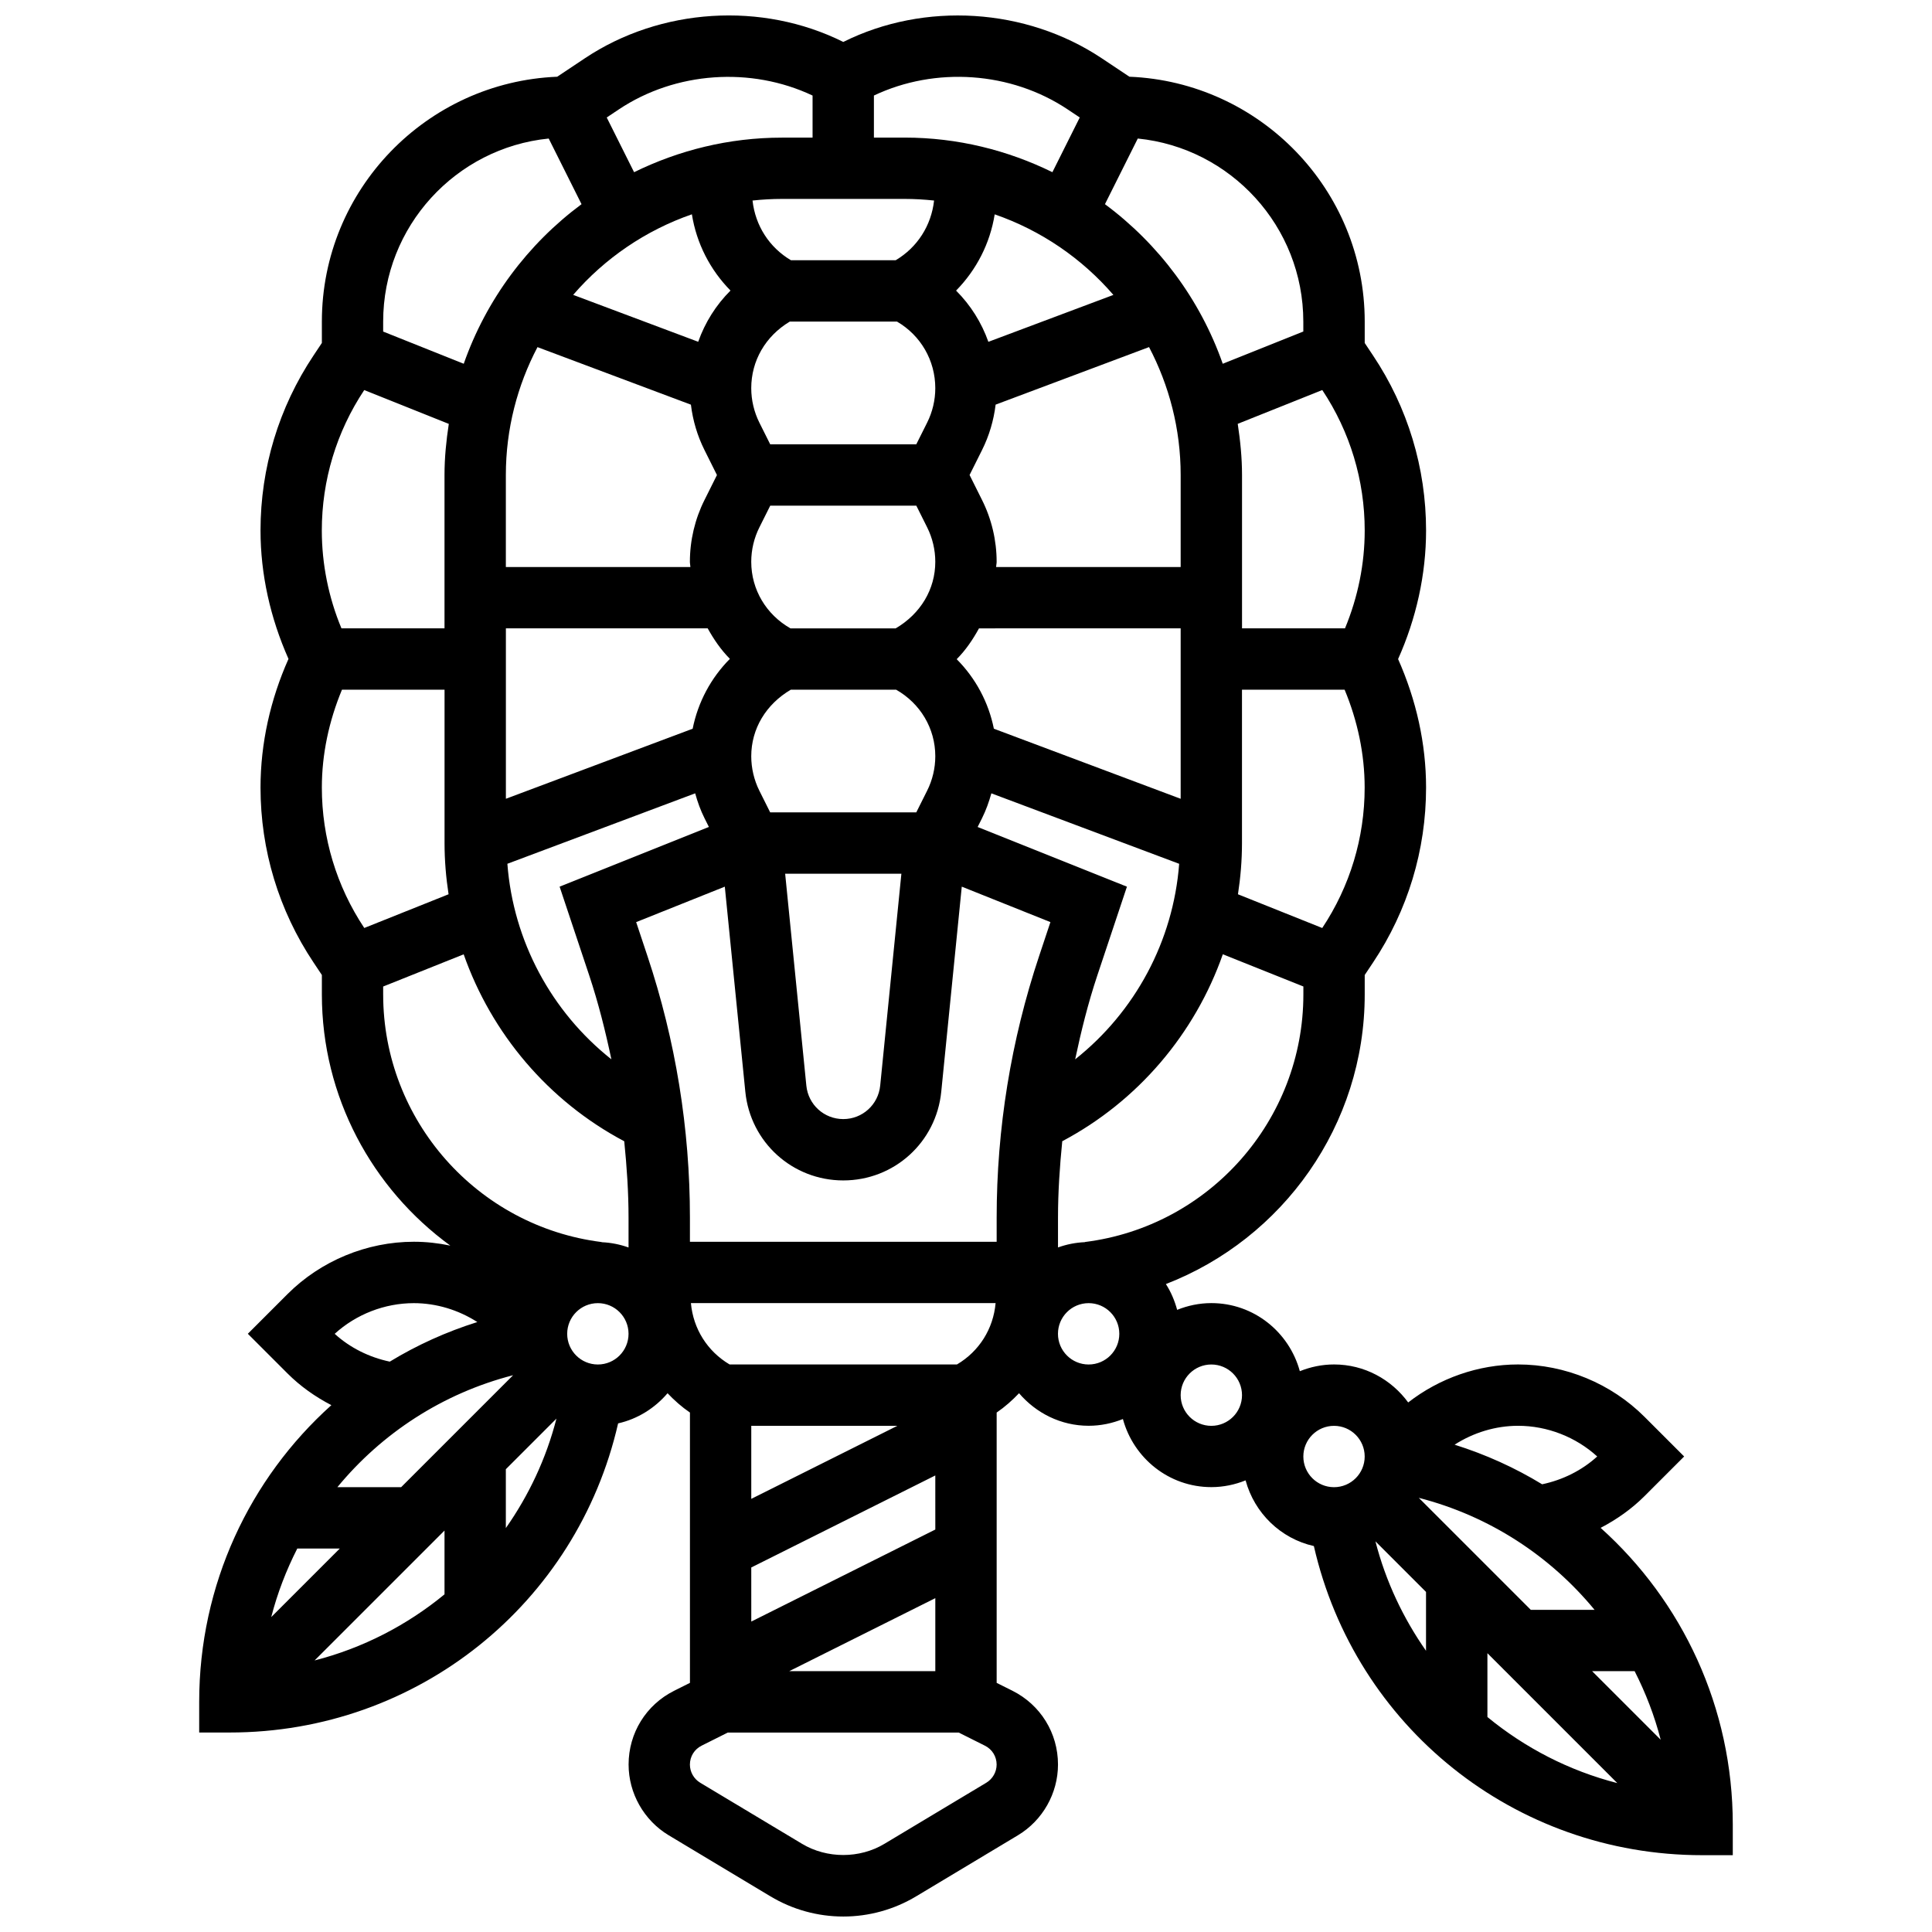 <?xml version="1.0" encoding="UTF-8"?>
<!-- Uploaded to: SVG Find, www.svgrepo.com, Generator: SVG Find Mixer Tools -->
<svg width="800px" height="800px" version="1.1" viewBox="144 144 512 512" xmlns="http://www.w3.org/2000/svg">
 <defs>
  <clipPath id="a">
   <path d="m196 148.09h408v503.81h-408z"/>
  </clipPath>
 </defs>
 <g clip-path="url(#a)">
  <path d="m568.18 548.9c4.25-2.219 8.219-5 11.625-8.406l10.512-10.512-10.512-10.512c-8.82-8.82-21.027-13.875-33.496-13.875-10.535 0-20.848 3.641-29.125 10.07-4.438-6.07-11.566-10.07-19.645-10.07-3.211 0-6.258 0.66-9.07 1.789-2.812-10.363-12.199-18.047-23.441-18.047-3.211 0-6.258 0.66-9.07 1.789-0.668-2.445-1.641-4.754-2.984-6.836 31.055-12.023 52.691-42.148 52.691-76.742v-5.16l2.219-3.332c9.188-13.766 14.039-29.793 14.039-46.352 0-11.617-2.594-23.191-7.414-34.043 4.781-10.688 7.414-22.359 7.414-34.082 0-16.559-4.852-32.586-14.039-46.348l-2.219-3.332v-5.676c0-34.961-27.75-63.484-62.363-64.891l-7.34-4.894c-20.043-13.359-46.949-15.059-68.48-4.32-21.559-10.754-48.445-9.039-68.48 4.324l-7.34 4.894c-34.613 1.414-62.363 29.934-62.363 64.887v5.664l-2.219 3.332c-9.184 13.773-14.039 29.801-14.039 46.359 0 11.617 2.594 23.191 7.414 34.043-4.777 10.688-7.414 22.359-7.414 34.082 0 16.559 4.852 32.586 14.039 46.348l2.219 3.332v5.16c0 27.125 13.332 51.484 34.043 66.562-3.172-0.664-6.398-1.027-9.656-1.027-12.469 0-24.68 5.055-33.496 13.875l-10.512 10.512 10.512 10.512c3.406 3.414 7.371 6.195 11.625 8.406-21.656 19.445-35.027 47.562-35.027 78.621v8.129h8.129c49.715 0 91.965-34.105 102.89-81.918 5.219-1.18 9.738-4.055 13.102-7.992 1.789 1.887 3.746 3.625 5.934 5.121v71.637l-4.18 2.09c-7.453 3.731-12.078 11.215-12.078 19.547 0 7.625 4.062 14.801 10.617 18.746l26.996 16.199c5.82 3.496 12.484 5.34 19.289 5.34 6.805 0 13.469-1.852 19.281-5.34l27.004-16.199c6.547-3.934 10.609-11.113 10.609-18.746 0-8.332-4.625-15.816-12.078-19.551l-4.176-2.086v-71.637c2.188-1.496 4.144-3.242 5.934-5.121 4.481 5.234 11.039 8.625 18.453 8.625 3.211 0 6.258-0.66 9.07-1.789 2.812 10.363 12.199 18.047 23.441 18.047 3.211 0 6.258-0.66 9.07-1.789 2.348 8.664 9.289 15.43 18.094 17.41 10.926 47.82 53.176 81.918 102.89 81.918h8.129v-8.129c0-31.055-13.371-59.172-35.027-78.617zm-1.609 21.719h-16.898l-29.676-29.676c18.758 4.82 34.855 15.438 46.574 29.676zm-28.391 11.496 34.426 34.426c-12.793-3.285-24.484-9.34-34.426-17.516zm27.75 4.762h11.266c2.918 5.738 5.266 11.812 6.902 18.168zm1.348-56.898c-4.098 3.731-9.176 6.227-14.598 7.371-7.176-4.375-14.949-7.902-23.199-10.492 4.992-3.203 10.852-5.008 16.824-5.008 7.715 0 15.285 2.949 20.973 8.129zm-77.871-122.43c0 33.27-24.898 61.477-57.906 65.598l0.008 0.039c-2.496 0.105-4.879 0.594-7.129 1.398v-7.852c0-6.805 0.457-13.566 1.129-20.297 20.125-10.664 35.18-28.547 42.551-49.543l21.348 8.535zm-97.539 179.33h-38.723l38.723-19.352zm-48.773-65.027h38.723l-38.723 19.363zm48.773 27.492-48.77 24.387-0.004-14.332 48.77-24.387zm5.738-43.75h-60.258c-5.894-3.488-9.633-9.453-10.25-16.258h80.746c-0.605 6.805-4.336 12.773-10.238 16.258zm-157.07-115.67c-7.356-11.062-11.242-23.93-11.242-37.219 0-8.812 1.871-17.598 5.332-25.93h27.184v40.641c0 4.594 0.383 9.121 1.066 13.574zm86.82-189.13c1.234 7.723 4.836 14.719 10.234 20.207-3.844 3.836-6.754 8.461-8.559 13.574l-33.133-12.43c8.332-9.652 19.148-17.082 31.457-21.352zm56.379-4.078c2.633 0 5.234 0.156 7.805 0.43-0.738 6.625-4.422 12.414-10.184 15.824h-27.742c-5.769-3.414-9.453-9.203-10.184-15.824 2.57-0.277 5.16-0.43 7.805-0.43zm55.328 25.441-33.133 12.43c-1.812-5.113-4.715-9.738-8.559-13.574 5.391-5.488 9-12.492 10.234-20.207 12.301 4.258 23.117 11.688 31.457 21.352zm55.355 25.207c7.356 11.062 11.242 23.922 11.242 37.219 0 8.805-1.766 17.605-5.219 25.93h-27.293v-40.641c0-4.617-0.465-9.121-1.137-13.551zm-167.58 225.72v-6.348c0-23.629-3.789-46.984-11.266-69.402l-2.984-8.965 23.492-9.398 5.438 54.355c1.34 13.395 12.5 23.5 25.961 23.5s24.621-10.094 25.961-23.5l5.438-54.355 23.492 9.398-2.984 8.965c-7.477 22.418-11.262 45.773-11.262 69.402v6.348zm-48.773-117.4v-45.168h53.477c1.617 2.91 3.496 5.684 5.887 8.086-5.016 5.047-8.453 11.461-9.867 18.516zm129.32-18.566c-1.406-6.981-4.805-13.348-9.852-18.426 2.398-2.406 4.285-5.211 5.91-8.168l53.445-0.004v45.168zm-20.555-59.117 2.871 5.746c1.41 2.812 2.16 5.973 2.16 9.129 0 7.293-3.91 13.785-10.492 17.648h-27.891c-6.391-3.637-10.391-10.238-10.391-17.648 0-3.152 0.746-6.309 2.164-9.129l2.871-5.738h38.707zm-33.246 48.77h27.891c6.387 3.633 10.387 10.234 10.387 17.645 0 3.152-0.746 6.309-2.164 9.129l-2.871 5.738h-38.723l-2.871-5.746c-1.395-2.805-2.144-5.965-2.144-9.121 0-7.289 3.91-13.785 10.496-17.645zm29.293 48.77-5.617 56.168c-0.512 5.047-4.715 8.859-9.785 8.859s-9.281-3.812-9.785-8.859l-5.617-56.168zm-1.152-146.31c6.281 3.66 10.137 10.301 10.137 17.648 0 3.152-0.746 6.309-2.164 9.129l-2.871 5.738h-38.715l-2.871-5.746c-1.402-2.805-2.152-5.969-2.152-9.121 0-7.227 3.723-13.762 10.203-17.648zm21.359 133.93 1.164-2.324c1.047-2.106 1.844-4.324 2.473-6.594l49.77 18.672c-1.562 20.492-11.68 39.234-27.562 51.82 1.586-7.496 3.438-14.941 5.875-22.246l7.844-23.508zm53.805-68.898h-48.91c0.016-0.461 0.141-0.91 0.141-1.379 0-5.664-1.34-11.348-3.879-16.402l-3.293-6.602 3.293-6.594c1.887-3.762 3.106-7.867 3.609-12.055l40.66-15.25c5.32 10.152 8.379 21.672 8.379 33.898zm-170.45-58.27 40.66 15.25c0.504 4.188 1.723 8.293 3.609 12.047l3.293 6.602-3.293 6.594c-2.539 5.051-3.879 10.723-3.879 16.398 0 0.473 0.121 0.918 0.137 1.391l-48.91-0.004v-24.387c0-12.23 3.059-23.75 8.383-33.891zm41.789 118.25c0.625 2.269 1.422 4.488 2.473 6.586l1.164 2.324-39.562 15.824 7.844 23.508c2.43 7.309 4.293 14.754 5.875 22.246-15.883-12.59-26.004-31.328-27.562-51.82zm166.18 35.691-22.336-8.941c0.684-4.445 1.066-8.98 1.066-13.574v-40.641h27.199c3.418 8.203 5.312 17.047 5.312 25.938 0 13.289-3.887 26.156-11.242 37.219zm-5.016-160.7v2.625l-21.352 8.543c-5.984-17.055-16.965-31.719-31.215-42.293l8.699-17.395c24.598 2.465 43.867 23.281 43.867 48.52zm-62.465-56.246 3.219 2.144-7.25 14.5c-11.852-5.812-25.109-9.168-39.172-9.168h-8.129v-11.145c16.289-7.723 36.316-6.356 51.332 3.668zm-118.92 0c15.02-10.016 35.035-11.379 51.332-3.664v11.152h-8.129c-14.062 0-27.32 3.348-39.172 9.16l-7.25-14.5zm-62.465 56.246c0-25.238 19.273-46.055 43.871-48.52l8.699 17.395c-14.25 10.574-25.238 25.238-31.215 42.293l-21.355-8.531zm-5.016 18.137 22.41 8.965c-0.676 4.43-1.137 8.926-1.137 13.543v40.641h-27.312c-3.414-8.176-5.203-17.055-5.203-25.93 0-13.297 3.887-26.156 11.242-37.219zm5.016 160.19v-2.121l21.336-8.535c7.371 20.996 22.426 38.879 42.551 49.543 0.684 6.738 1.141 13.492 1.141 20.297v7.852c-2.25-0.805-4.633-1.293-7.129-1.398l0.008-0.039c-33.008-4.133-57.906-32.328-57.906-65.598zm16.258 158.96c-9.941 8.176-21.629 14.234-34.426 17.516l34.426-34.422zm-45.918 6.023c1.633-6.356 3.984-12.43 6.902-18.168h11.266zm34.422-34.422h-16.898c11.73-14.242 27.816-24.855 46.574-29.676zm-17.605-40.645c5.691-5.188 13.258-8.129 20.973-8.129 5.973 0 11.836 1.805 16.824 5.008-8.25 2.594-16.02 6.121-23.199 10.492-5.422-1.145-10.5-3.637-14.598-7.371zm45.355 51.48v-15.598l13.41-13.41c-2.727 10.637-7.359 20.383-13.41 29.008zm24.387-43.352c-4.488 0-8.129-3.641-8.129-8.129 0-4.488 3.641-8.129 8.129-8.129s8.129 3.641 8.129 8.129c0 4.488-3.641 8.129-8.129 8.129zm102.95 110.83-27.012 16.199c-6.574 3.949-15.234 3.949-21.824 0l-27.004-16.199c-1.672-1.008-2.719-2.844-2.719-4.805 0-2.137 1.188-4.055 3.098-5.008l6.949-3.481h61.184l6.949 3.481c1.918 0.953 3.106 2.879 3.106 5.008 0 1.961-1.051 3.797-2.727 4.805zm27.109-110.83c-4.488 0-8.129-3.641-8.129-8.129 0-4.488 3.641-8.129 8.129-8.129s8.129 3.641 8.129 8.129c0 4.488-3.641 8.129-8.129 8.129zm32.516 16.258c-4.488 0-8.129-3.641-8.129-8.129s3.641-8.129 8.129-8.129c4.488 0 8.129 3.641 8.129 8.129s-3.644 8.129-8.129 8.129zm32.512 0c4.488 0 8.129 3.641 8.129 8.129 0 4.488-3.641 8.129-8.129 8.129-4.488 0-8.129-3.641-8.129-8.129 0-4.488 3.644-8.129 8.129-8.129zm10.973 30.605 13.41 13.41v15.598c-6.043-8.633-10.676-18.379-13.41-29.008z"/>
 </g>
</svg>